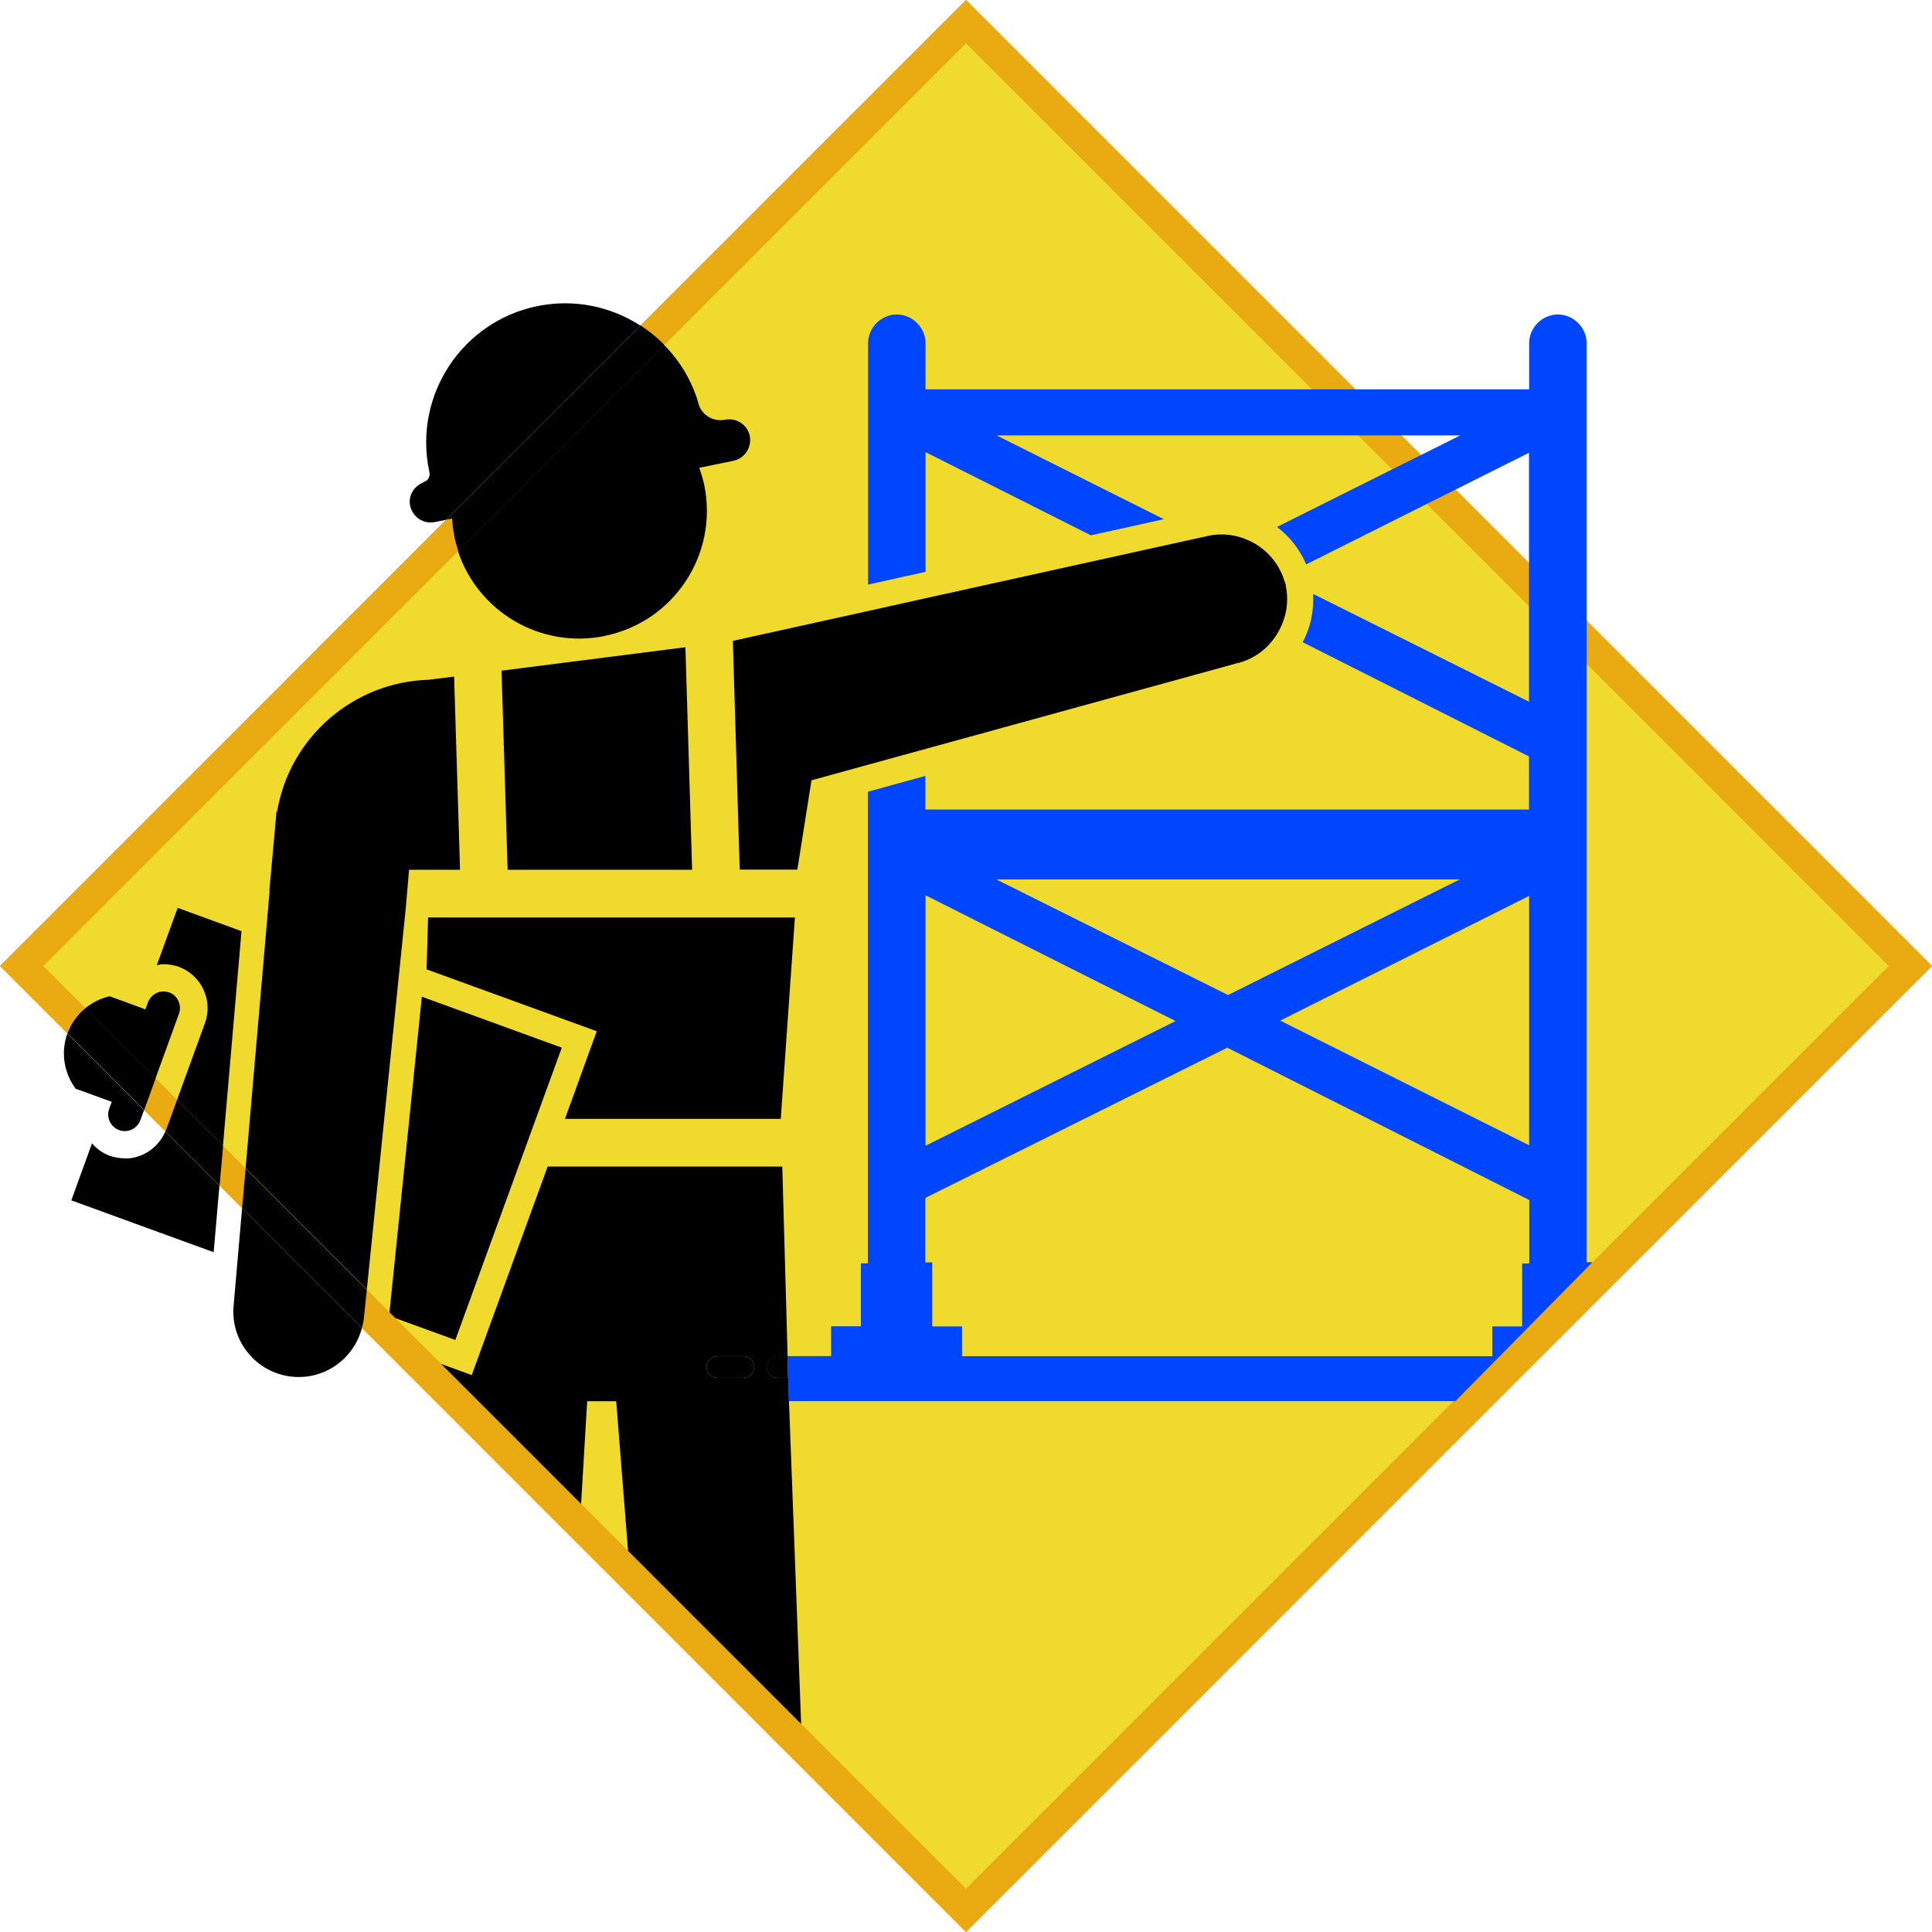 <svg xmlns="http://www.w3.org/2000/svg" id="uuid-614e7aed-5d0f-46e0-94b7-2f614c28dd16" viewBox="0 0 127.04 127.04"><defs><style>.uuid-e5c6f195-d056-4dda-8811-7b85c29be209{fill:#f3a000;}.uuid-bf0efabf-f99b-4a13-9d18-6f4a7510ddf7{fill:none;}.uuid-2c0912a1-c4c0-4d9f-b001-d494f696278a{fill:#f0da2d;}.uuid-259983e6-e725-414c-ad09-871b9ed63138{fill:#0046ff;}.uuid-c21f104e-cd59-4c89-90d3-84cef8306523{fill:#e9aa12;}</style></defs><g id="uuid-194d8c16-5d1a-4652-a863-1560edc4a5f5"><rect class="uuid-2c0912a1-c4c0-4d9f-b001-d494f696278a" x="19.6" y="19.61" width="87.83" height="87.83" transform="translate(-26.31 63.52) rotate(-45)"></rect><path class="uuid-e5c6f195-d056-4dda-8811-7b85c29be209" d="M63.52,127.04L0,63.52,63.52,0l63.52,63.52-63.52,63.52ZM2.83,63.52l60.69,60.69,60.69-60.69L63.52,2.83,2.83,63.52Z"></path></g><g id="uuid-e03706cf-5c13-4423-9629-39bd6eefe19c"><polygon class="uuid-bf0efabf-f99b-4a13-9d18-6f4a7510ddf7" points="60.86 29.73 60.86 37.61 71.72 35.2 60.86 29.73"></polygon><polygon class="uuid-bf0efabf-f99b-4a13-9d18-6f4a7510ddf7" points="60.86 58.87 60.86 75.34 77.3 67.14 60.86 58.87"></polygon><polygon class="uuid-bf0efabf-f99b-4a13-9d18-6f4a7510ddf7" points="95.98 57.83 65.53 57.83 80.76 65.43 95.98 57.83"></polygon><polygon class="uuid-bf0efabf-f99b-4a13-9d18-6f4a7510ddf7" points="51.87 92.14 52.67 113.36 63.52 124.21 97.13 90.6 51.83 90.6 51.87 92.14"></polygon><polygon class="uuid-bf0efabf-f99b-4a13-9d18-6f4a7510ddf7" points="38.6 92.14 38.21 98.9 41.29 101.98 40.51 92.14 38.6 92.14"></polygon><path class="uuid-bf0efabf-f99b-4a13-9d18-6f4a7510ddf7" d="M60.82,78.77v4.24h.46v4.21h1.96v1.96h34.87v-1.96h1.96v-4.14h.46v-4.17l-19.86-10.02-19.86,9.88h.01Z"></path><polygon class="uuid-bf0efabf-f99b-4a13-9d18-6f4a7510ddf7" points="100.55 29.77 95.71 32.19 100.55 37.03 100.55 29.77"></polygon><path class="uuid-bf0efabf-f99b-4a13-9d18-6f4a7510ddf7" d="M104.33,43.63v39.37h.39l19.49-19.49s-19.88-19.88-19.88-19.88Z"></path><path class="uuid-bf0efabf-f99b-4a13-9d18-6f4a7510ddf7" d="M36,76.71h15.43l.35,12.47h2.87v-1.96h1.96v-4.14h.46v-31.01l-2.2.61-.99,6.22h-6.89l-.55-18.1,10.63-2.35v-15.87c0-1.03.86-1.89,1.89-1.89s1.89.86,1.89,1.89v3.03h25.43L63.52,2.83l-19.85,19.85c1.01,1.03,1.8,2.3,2.24,3.75h0c.17.81.96,1.34,1.77,1.17h0c.74-.14,1.48.33,1.63,1.08s-.34,1.47-1.08,1.63h0l-2.24.46c.13.37.25.75.33,1.14.93,4.53-1.99,8.97-6.53,9.91-4.21.86-8.34-1.6-9.65-5.59L2.83,63.52l2.78,2.78c.47-.38,1.02-.65,1.61-.79l2.35.86.17-.46c.21-.56.83-.86,1.4-.65.56.21.86.83.65,1.4l-1.55,4.27,1.4,1.4,1.84-5.06c.54-1.5-.23-3.16-1.73-3.7-.34-.12-.69-.18-1.05-.17-.13,0-.26.05-.39.07l1.37-3.77,4.19,1.53-1.22,14.12,1.49,1.49,1.58-18.23h-.02l.4-4.4v-.02l.07-.81h.04c.83-4.9,5.02-8.51,9.95-8.66l1.69-.21.39,12.7h-3.35l-.22,2.56-2.56,25.06,1.49,1.49,2.13-20.76,9.2,3.35-7,19.23-3.96-1.44,3.01,3.01,2.03.74,4.99-13.71v-.03ZM45.07,42.56l.44,14.63h-12.13l-.4-13.09,12.08-1.54h.01ZM28.05,63.74l.1-3.41h24.13l-.93,13.24v-.02.02h-14.19l2.1-5.76-11.19-4.07h-.02Z"></path><polygon class="uuid-bf0efabf-f99b-4a13-9d18-6f4a7510ddf7" points="96.02 28.63 92.15 28.63 93.44 29.92 96.02 28.63"></polygon><polygon class="uuid-bf0efabf-f99b-4a13-9d18-6f4a7510ddf7" points="100.55 75.31 100.55 58.9 84.18 67.11 100.55 75.31"></polygon><path class="uuid-bf0efabf-f99b-4a13-9d18-6f4a7510ddf7" d="M81.66,45.3l-20.81,5.73v2.21h39.69v-3.49l-14.88-7.51c-.79,1.5-2.21,2.67-4,3.06Z"></path><path class="uuid-bf0efabf-f99b-4a13-9d18-6f4a7510ddf7" d="M85.89,37.12c.14.33.25.67.33,1.02.07.31.1.61.12.91l14.2,7.09v-6.28l-6.72-6.72-7.94,3.98h.01Z"></path><path class="uuid-bf0efabf-f99b-4a13-9d18-6f4a7510ddf7" d="M76.53,34.14l2.54-.56c1.78-.39,3.55.05,4.9,1.07l7.58-3.79-2.23-2.23h-23.79l11,5.51Z"></path><path d="M11.13,65.26c-.57-.21-1.19.09-1.4.65l-.17.46-2.35-.86c-.59.13-1.14.41-1.61.79l4.62,4.62,1.55-4.27c.2-.56-.09-1.19-.65-1.4h0Z"></path><path d="M5,71.6l2.35.85-.17.46c-.21.56.09,1.19.65,1.4.57.21,1.19-.09,1.4-.65l.24-.66-5.04-5.04c-.46,1.28-.2,2.64.56,3.65h.01Z"></path><path d="M8.27,76.17c-.36,0-.71-.05-1.05-.17-.47-.17-.86-.46-1.17-.82l-1.36,3.75,9.36,3.41.38-4.38-3.56-3.56c-.44,1.04-1.46,1.76-2.6,1.78h0Z"></path><path d="M11.68,59.7l-1.37,3.77c.13-.02.25-.07.39-.07.36,0,.71.05,1.05.17,1.5.55,2.27,2.21,1.73,3.7l-1.84,5.06,3.02,3.02,1.22-14.12-4.19-1.53h-.01Z"></path><polygon points="36.94 68.89 27.74 65.54 25.61 86.3 25.98 86.67 29.94 88.11 36.94 68.89"></polygon><path d="M39.78,41.81c4.54-.93,7.46-5.37,6.53-9.91-.08-.39-.2-.77-.33-1.14l2.24-.46h0c.74-.15,1.23-.88,1.08-1.63-.15-.75-.89-1.22-1.63-1.07h0c-.82.16-1.61-.36-1.77-1.17h0c-.44-1.46-1.22-2.73-2.24-3.75l-13.55,13.55c1.31,3.99,5.44,6.45,9.65,5.59h.02Z"></path><path d="M35.33,20.13c-4.94,1.01-8.13,5.85-7.12,10.79l.03.15h0c.06.29-.12.57-.41.63v.03c-.61.24-1,.86-.86,1.53.16.74.88,1.22,1.62,1.07h0l.75-.15,12.77-12.77c-1.94-1.25-4.34-1.78-6.78-1.28Z"></path><path d="M84.56,38.51c-.03-.14-.09-.28-.14-.41-.02-.07-.04-.14-.07-.21-.41-1.05-1.21-1.87-2.19-2.33-.83-.39-1.77-.53-2.73-.32l-.5.11-4.81,1.06-13.27,2.93-3.78.84-8.88,1.96.45,15.04h3.79l.93-5.87,3.7-1.02,5.42-1.49,18.79-5.17c1.27-.28,2.27-1.11,2.84-2.18.47-.87.66-1.91.43-2.95h.02Z"></path><polygon points="37.15 73.57 51.34 73.57 51.34 73.55 51.34 73.57 52.27 60.33 28.15 60.33 28.05 63.74 39.24 67.81 37.15 73.57"></polygon><path d="M15.36,85.87c-.21,2.36,1.54,4.45,3.9,4.66,2.13.19,4.02-1.21,4.54-3.21l-7.88-7.88s-.56,6.43-.56,6.43Z"></path><path d="M26.9,57.19h3.35l-.39-12.7-1.69.21c-4.93.15-9.12,3.77-9.95,8.67h-.04l-.07.8v.02l-.4,4.4h.02l-1.58,18.23,7.97,7.97,2.56-25.06.22-2.56v.02Z"></path><polygon points="45.51 57.19 45.07 42.56 32.98 44.1 33.38 57.19 45.51 57.19"></polygon><path d="M51.83,90.6h-.7c-.39,0-.71-.32-.71-.71s.32-.71.71-.71h.66l-.35-12.47h-15.43l-4.99,13.71-2.03-.74,9.22,9.22.4-6.76h1.91l.78,9.85,11.38,11.38-.8-21.22-.04-1.53v-.02ZM48.88,90.6h-1.71c-.39,0-.71-.32-.71-.71s.32-.71.71-.71h1.71c.39,0,.71.32.71.71s-.32.71-.71.71Z"></path><path d="M50.41,89.89c0,.39.32.71.71.71h.7l-.04-1.43h-.66c-.39,0-.71.32-.71.71h0Z"></path><path d="M48.88,89.18h-1.71c-.39,0-.71.32-.71.71s.32.71.71.71h1.71c.39,0,.71-.32.71-.71s-.32-.71-.71-.71Z"></path><polygon class="uuid-c21f104e-cd59-4c89-90d3-84cef8306523" points="93.44 29.92 92.15 28.63 89.32 28.63 91.55 30.86 93.44 29.92"></polygon><polygon class="uuid-c21f104e-cd59-4c89-90d3-84cef8306523" points="100.55 39.85 100.55 37.03 95.71 32.19 93.83 33.14 100.55 39.85"></polygon><polygon class="uuid-c21f104e-cd59-4c89-90d3-84cef8306523" points="38.21 98.9 38.05 101.57 41.54 105.06 41.29 101.98 38.21 98.9"></polygon><polygon class="uuid-c21f104e-cd59-4c89-90d3-84cef8306523" points="63.52 124.21 52.67 113.36 52.78 116.3 63.52 127.04 99.95 90.6 97.13 90.6 63.52 124.21"></polygon><path class="uuid-c21f104e-cd59-4c89-90d3-84cef8306523" d="M28.99,89.68l-3.01-3.01-.39-.14.02-.23-1.49-1.49-.19,1.82c-.02.24-.07.46-.13.69l3.48,3.48.05-1.72,1.66.6Z"></path><polygon class="uuid-c21f104e-cd59-4c89-90d3-84cef8306523" points="14.66 75.35 14.43 77.95 15.92 79.44 16.15 76.84 14.66 75.35"></polygon><path class="uuid-c21f104e-cd59-4c89-90d3-84cef8306523" d="M63.52,2.83l22.77,22.77h2.83L63.52,0l-21.41,21.41c.56.36,1.09.79,1.56,1.27L63.52,2.83Z"></path><path class="uuid-c21f104e-cd59-4c89-90d3-84cef8306523" d="M5.61,66.3l-2.78-2.78,27.3-27.3c-.1-.31-.19-.62-.26-.95-.08-.4-.12-.79-.15-1.18l-.38.08L0,63.52l4.44,4.44h0c.24-.67.66-1.23,1.17-1.65h0Z"></path><path class="uuid-c21f104e-cd59-4c89-90d3-84cef8306523" d="M11.64,72.33l-1.4-1.4-.75,2.07,1.4,1.4s.04-.08.05-.12l.71-1.95h-.01Z"></path><polygon class="uuid-c21f104e-cd59-4c89-90d3-84cef8306523" points="124.21 63.52 104.72 83.01 104.79 83.01 104.79 85.77 127.04 63.52 104.33 40.81 104.33 43.63 124.21 63.52"></polygon><polygon class="uuid-c21f104e-cd59-4c89-90d3-84cef8306523" points="104.79 83.01 104.72 83.01 97.13 90.6 99.95 90.6 104.79 85.77 104.79 83.01"></polygon><path class="uuid-259983e6-e725-414c-ad09-871b9ed63138" d="M104.33,83.01V22.57c0-1.03-.86-1.89-1.89-1.89s-1.89.86-1.89,1.89v3.03h-39.69v-3.03c0-1.03-.86-1.89-1.89-1.89s-1.89.86-1.89,1.89v15.87l3.78-.84v-7.87l10.87,5.47,4.8-1.06-11-5.51h30.49l-2.58,1.29-1.89.94-7.58,3.79c.83.63,1.5,1.47,1.92,2.46l7.94-3.98,1.88-.94,4.83-2.42v16.37l-14.2-7.09c.07,1.13-.17,2.22-.68,3.18l14.88,7.51v3.49h-39.69v-2.21l-3.78,1.04v31.01h-.46v4.14h-1.96v1.96h-2.87l.08,2.96h43.84l9.01-9.13h-.39,0ZM95.98,57.83l-15.23,7.6-15.23-7.6h30.46ZM60.86,58.87l16.44,8.27-16.44,8.2s0-16.47,0-16.47ZM100.55,83.01v.07h-.46v4.14h-1.96v1.96h-34.87v-1.96h-1.96v-4.21h-.46v-4.24l19.86-9.88,19.86,10.02v4.1h-.01ZM100.55,75.31l-16.37-8.2,16.37-8.2v16.4Z"></path><path d="M5.61,66.3c-.51.42-.93.98-1.17,1.65h0l5.04,5.04.75-2.07s-4.62-4.62-4.62-4.62Z"></path><path d="M11.64,72.33l-.71,1.95s-.04.08-.05.12l3.56,3.56.23-2.6-3.02-3.02h0Z"></path><polygon class="uuid-c21f104e-cd59-4c89-90d3-84cef8306523" points="25.59 86.53 25.98 86.67 25.61 86.3 25.59 86.53"></polygon><path d="M29.87,35.27c.07.32.16.64.26.95l13.55-13.55c-.47-.48-1-.9-1.56-1.27l-12.77,12.77.38-.08c.02.39.07.78.15,1.18h0Z"></path><path d="M24.12,84.81l-7.97-7.97-.23,2.6,7.88,7.88c.06-.22.11-.45.13-.69,0,0,.19-1.82.19-1.82Z"></path><polygon class="uuid-c21f104e-cd59-4c89-90d3-84cef8306523" points="41.29 101.98 41.54 105.06 52.78 116.3 52.67 113.36 41.29 101.98"></polygon><polygon class="uuid-c21f104e-cd59-4c89-90d3-84cef8306523" points="28.99 89.68 27.33 89.08 27.28 90.8 38.05 101.57 38.21 98.9 28.99 89.68"></polygon></g></svg>